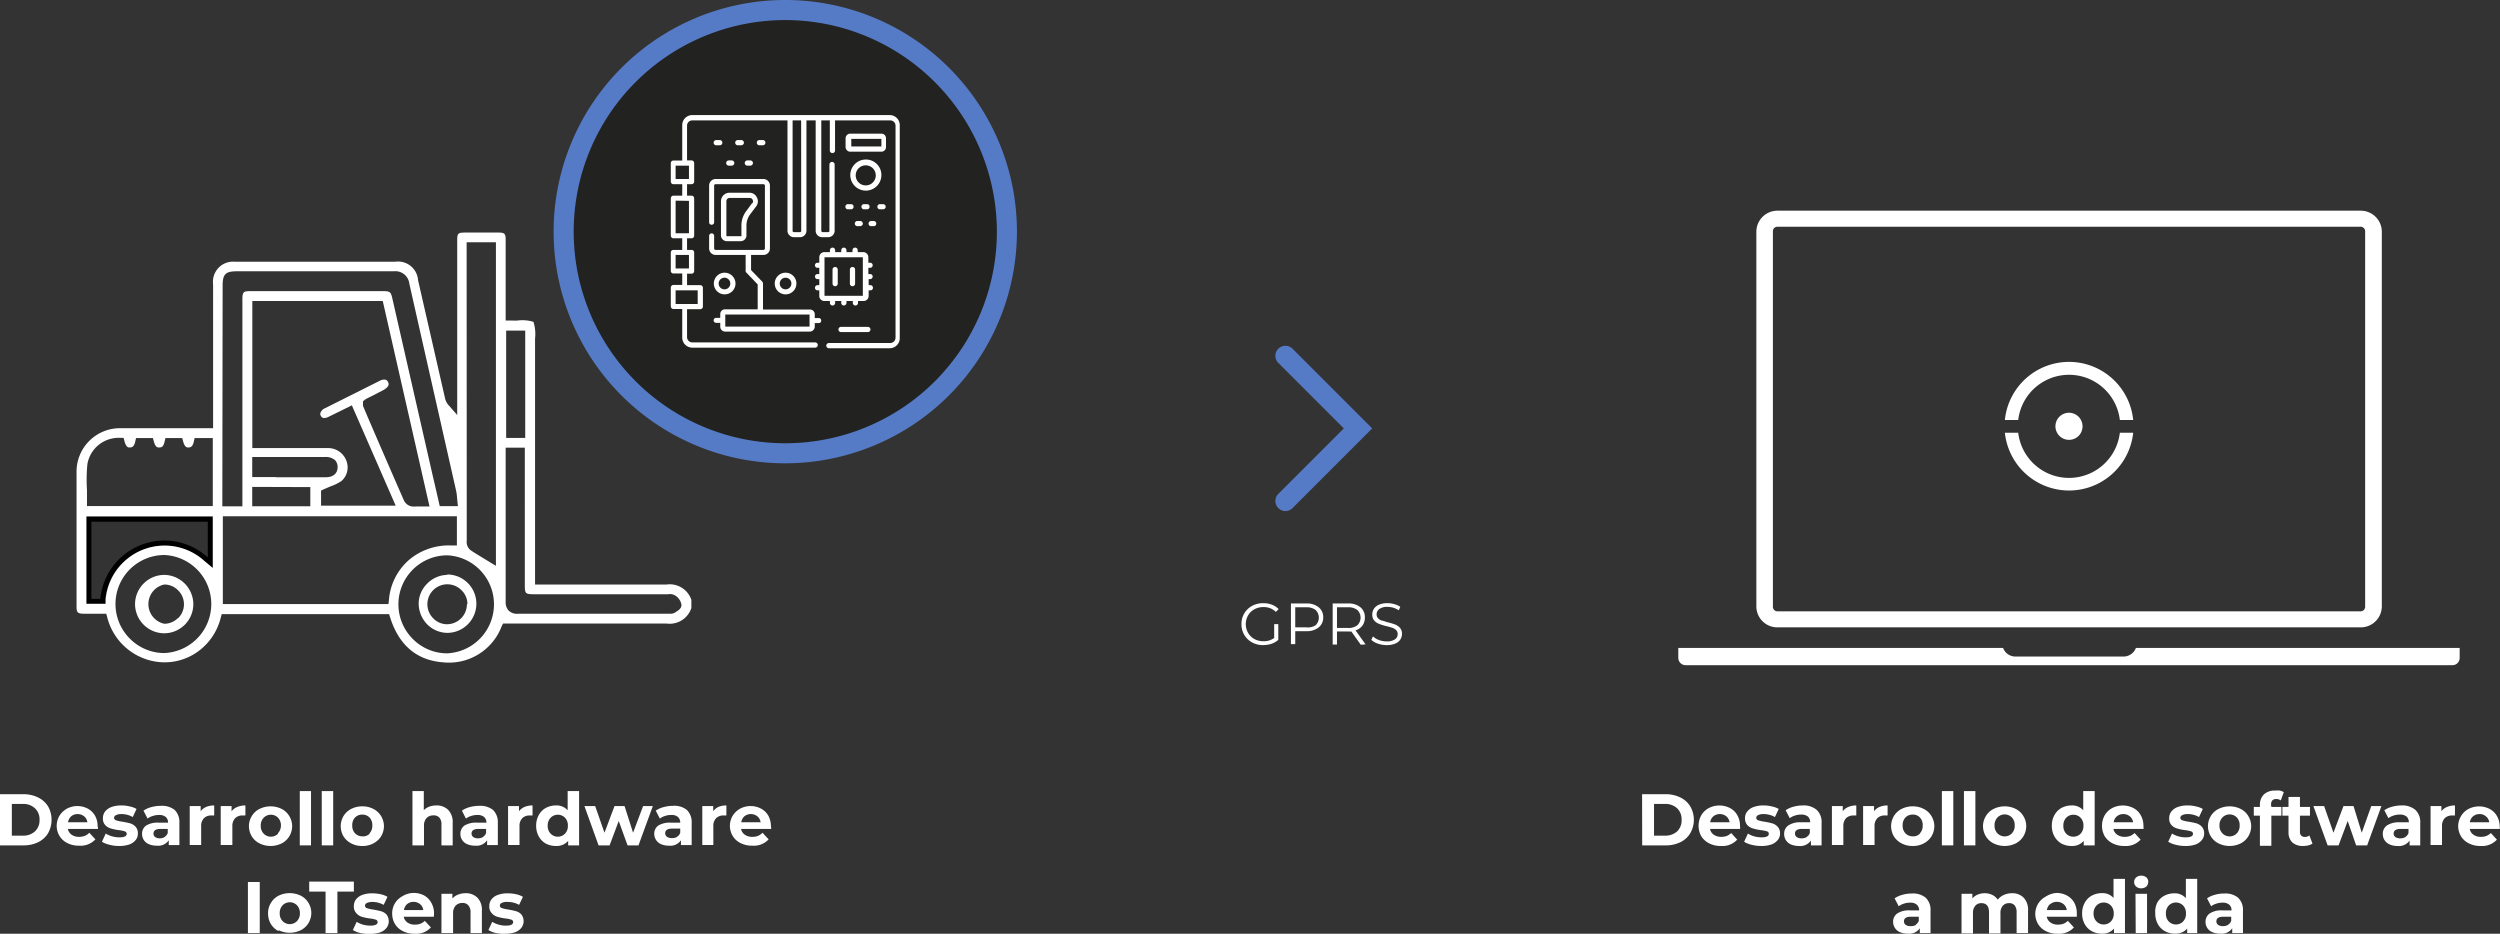 <svg xmlns="http://www.w3.org/2000/svg" viewBox="0 0 249.18 93.07"><rect x="0" y="0" width="249.18" height="93.07" fill="#333333" stroke="none"/><defs><style>.cls-1{fill:#567bc6;}.cls-2{fill:#fff;}.cls-3{fill:#222221;}</style></defs><g id="Capa_2" data-name="Capa 2"><g id="Esquemas"><path class="cls-1" d="M128.12,50.94a1,1,0,0,1-.71-.3,1,1,0,0,1,0-1.41l6.53-6.53-6.53-6.53a1,1,0,0,1,0-1.41,1,1,0,0,1,1.42,0l7.94,7.94-7.94,7.94A1,1,0,0,1,128.12,50.94Z"/><path class="cls-2" d="M163.67,79.16H166a3.25,3.25,0,0,1,1.47.32,2.32,2.32,0,0,1,1,.89,2.67,2.67,0,0,1,0,2.68,2.28,2.28,0,0,1-1,.9,3.25,3.25,0,0,1-1.47.31h-2.32Zm2.26,4.13a1.75,1.75,0,0,0,1.23-.42,1.53,1.53,0,0,0,.45-1.16,1.51,1.51,0,0,0-.45-1.15,1.71,1.71,0,0,0-1.23-.43h-1.07v3.16Z"/><path class="cls-2" d="M173.44,82.62h-3a.9.9,0,0,0,.38.58,1.27,1.27,0,0,0,.74.21,1.55,1.55,0,0,0,.55-.09,1.46,1.46,0,0,0,.44-.29l.6.66a2,2,0,0,1-1.62.63,2.46,2.46,0,0,1-1.17-.26,2,2,0,0,1-.79-.71,2.16,2.16,0,0,1,0-2.09,1.92,1.92,0,0,1,.75-.72,2.31,2.31,0,0,1,2.11,0,1.78,1.78,0,0,1,.73.71,2.11,2.11,0,0,1,.27,1.08S173.45,82.43,173.44,82.62Zm-2.66-1.26a.94.94,0,0,0-.32.6h1.93a.93.93,0,0,0-.32-.59,1,1,0,0,0-.65-.23A1,1,0,0,0,170.78,81.36Z"/><path class="cls-2" d="M174.58,84.2a2.47,2.47,0,0,1-.74-.3l.38-.82a2,2,0,0,0,.63.28,2.67,2.67,0,0,0,.73.1c.48,0,.72-.12.72-.35a.25.25,0,0,0-.19-.25,3.41,3.41,0,0,0-.61-.12,5.06,5.06,0,0,1-.79-.17,1.25,1.25,0,0,1-.55-.33,1,1,0,0,1-.23-.69,1,1,0,0,1,.22-.66,1.39,1.39,0,0,1,.63-.45,2.77,2.77,0,0,1,1-.16,3.37,3.37,0,0,1,.83.1,2.25,2.25,0,0,1,.68.25l-.38.81a2.22,2.22,0,0,0-1.13-.3,1.11,1.11,0,0,0-.55.11.29.29,0,0,0-.18.26.25.25,0,0,0,.2.25,3.06,3.06,0,0,0,.62.14,7.85,7.85,0,0,1,.79.17,1.21,1.21,0,0,1,.53.34.94.94,0,0,1,.23.67,1,1,0,0,1-.22.64,1.48,1.48,0,0,1-.64.45,3,3,0,0,1-1,.15A3.83,3.83,0,0,1,174.58,84.2Z"/><path class="cls-2" d="M181.07,80.72a1.64,1.64,0,0,1,.49,1.31v2.23H180.5v-.48a1.29,1.29,0,0,1-1.2.54,2,2,0,0,1-.79-.15,1.15,1.15,0,0,1-.5-.42,1.1,1.1,0,0,1-.18-.62,1,1,0,0,1,.42-.86,2.13,2.13,0,0,1,1.27-.31h.9a.71.71,0,0,0-.22-.57,1,1,0,0,0-.68-.2,1.87,1.87,0,0,0-.62.1,1.53,1.53,0,0,0-.51.26l-.41-.79a2.38,2.38,0,0,1,.77-.35,3.52,3.52,0,0,1,.92-.13A2,2,0,0,1,181.07,80.72Zm-1,2.7a.73.73,0,0,0,.32-.39v-.41h-.78c-.47,0-.7.16-.7.46a.43.43,0,0,0,.17.35.82.82,0,0,0,.47.13A1,1,0,0,0,180.1,83.42Z"/><path class="cls-2" d="M184.23,80.43a2,2,0,0,1,.79-.15v1h-.25a1.06,1.06,0,0,0-.77.27,1.13,1.13,0,0,0-.27.82v1.85h-1.14V80.34h1.08v.52A1.28,1.28,0,0,1,184.23,80.43Z"/><path class="cls-2" d="M187.34,80.43a2,2,0,0,1,.8-.15v1h-.26a1,1,0,0,0-.76.27,1.09,1.09,0,0,0-.28.82v1.85H185.7V80.34h1.09v.52A1.25,1.25,0,0,1,187.34,80.43Z"/><path class="cls-2" d="M189.53,84.06a2,2,0,0,1-.77-.71,2.05,2.05,0,0,1-.27-1,2,2,0,0,1,.27-1,1.91,1.91,0,0,1,.77-.72,2.4,2.4,0,0,1,1.12-.26,2.32,2.32,0,0,1,1.1.26,1.91,1.91,0,0,1,.77.72,2,2,0,0,1,.28,1,2.06,2.06,0,0,1-.28,1,2,2,0,0,1-.77.71,2.21,2.21,0,0,1-1.1.26A2.29,2.29,0,0,1,189.53,84.06Zm1.83-1a1.08,1.08,0,0,0,.28-.79,1.09,1.09,0,0,0-.28-.79.94.94,0,0,0-.71-.29,1,1,0,0,0-.73.29,1.09,1.09,0,0,0-.28.79,1.08,1.08,0,0,0,.28.79,1,1,0,0,0,.73.3A.91.91,0,0,0,191.36,83.09Z"/><path class="cls-2" d="M193.55,78.85h1.14v5.41h-1.14Z"/><path class="cls-2" d="M195.75,78.85h1.14v5.41h-1.14Z"/><path class="cls-2" d="M198.7,84.06a1.89,1.89,0,0,1-.77-.71,2,2,0,0,1-.28-1,1.93,1.93,0,0,1,.28-1,1.85,1.85,0,0,1,.77-.72,2.5,2.5,0,0,1,2.22,0,1.88,1.88,0,0,1,.76.72,1.93,1.93,0,0,1,.28,1,2,2,0,0,1-.28,1,1.93,1.93,0,0,1-.76.71,2.5,2.5,0,0,1-2.22,0Zm1.83-1a1.08,1.08,0,0,0,.28-.79,1.09,1.09,0,0,0-.28-.79,1,1,0,0,0-1.44,0,1.1,1.1,0,0,0-.29.79,1.08,1.08,0,0,0,.29.79,1,1,0,0,0,1.44,0Z"/><path class="cls-2" d="M208.78,78.85v5.41h-1.09v-.45a1.49,1.49,0,0,1-1.22.51,2.12,2.12,0,0,1-1-.24,1.91,1.91,0,0,1-.7-.71,2.17,2.17,0,0,1-.26-1.07,2.13,2.13,0,0,1,.26-1.06,1.84,1.84,0,0,1,.7-.71,2.13,2.13,0,0,1,1-.25,1.47,1.47,0,0,1,1.17.48V78.85Zm-1.4,4.24a1.08,1.08,0,0,0,.28-.79,1.09,1.09,0,0,0-.28-.79,1,1,0,0,0-1.44,0,1.09,1.09,0,0,0-.28.79,1.08,1.08,0,0,0,.28.79,1,1,0,0,0,1.44,0Z"/><path class="cls-2" d="M213.65,82.62h-3a.9.9,0,0,0,.38.58,1.27,1.27,0,0,0,.74.21,1.55,1.55,0,0,0,.55-.09,1.46,1.46,0,0,0,.44-.29l.6.66a2,2,0,0,1-1.62.63,2.46,2.46,0,0,1-1.17-.26,2,2,0,0,1-.79-.71,2.16,2.16,0,0,1,0-2.09,1.92,1.92,0,0,1,.75-.72,2.31,2.31,0,0,1,2.11,0,1.78,1.78,0,0,1,.73.71,2.11,2.11,0,0,1,.27,1.08S213.66,82.43,213.65,82.62ZM211,81.36a.89.89,0,0,0-.32.6h1.93a.93.93,0,0,0-.32-.59,1,1,0,0,0-.64-.23A1,1,0,0,0,211,81.36Z"/><path class="cls-2" d="M216.86,84.2a2.54,2.54,0,0,1-.75-.3l.38-.82a2.21,2.21,0,0,0,.64.28,2.6,2.6,0,0,0,.72.1c.48,0,.73-.12.73-.35a.26.26,0,0,0-.2-.25,3.23,3.23,0,0,0-.61-.12,5.06,5.06,0,0,1-.79-.17,1.17,1.17,0,0,1-.54-.33.93.93,0,0,1-.23-.69,1.08,1.08,0,0,1,.21-.66,1.44,1.44,0,0,1,.63-.45,2.81,2.81,0,0,1,1-.16,3.31,3.31,0,0,1,.83.1,2.25,2.25,0,0,1,.68.25l-.38.81a2.2,2.2,0,0,0-1.13-.3,1.09,1.09,0,0,0-.54.11.28.28,0,0,0-.19.26.26.26,0,0,0,.2.25,3,3,0,0,0,.63.14c.32.06.58.11.79.17a1.21,1.21,0,0,1,.53.34.93.93,0,0,1,.22.67,1,1,0,0,1-.22.64,1.44,1.44,0,0,1-.63.45,3,3,0,0,1-1,.15A3.81,3.81,0,0,1,216.86,84.2Z"/><path class="cls-2" d="M221.12,84.06a1.89,1.89,0,0,1-.77-.71,2,2,0,0,1-.28-1,1.93,1.93,0,0,1,.28-1,1.85,1.85,0,0,1,.77-.72,2.5,2.5,0,0,1,2.22,0,1.88,1.88,0,0,1,.76.72,1.93,1.93,0,0,1,.28,1,2,2,0,0,1-.28,1,1.93,1.93,0,0,1-.76.71,2.5,2.5,0,0,1-2.22,0Zm1.83-1a1.08,1.08,0,0,0,.28-.79,1.09,1.09,0,0,0-.28-.79,1,1,0,0,0-1.44,0,1.1,1.1,0,0,0-.29.79,1.08,1.08,0,0,0,.29.79,1,1,0,0,0,1.44,0Z"/><path class="cls-2" d="M226.39,80.43h1v.87h-1v3h-1.14v-3h-.61v-.87h.61v-.18a1.44,1.44,0,0,1,.39-1.06,1.54,1.54,0,0,1,1.12-.39,1.94,1.94,0,0,1,.49,0,1.21,1.21,0,0,1,.38.16l-.3.82a.78.78,0,0,0-.46-.14q-.51,0-.51.57Z"/><path class="cls-2" d="M230.49,84.08a1.19,1.19,0,0,1-.41.18,2.18,2.18,0,0,1-.52.06,1.58,1.58,0,0,1-1.08-.35,1.39,1.39,0,0,1-.38-1V81.3h-.61v-.87h.61v-1h1.14v1h1v.87h-1v1.6a.54.54,0,0,0,.12.38.49.49,0,0,0,.36.14.71.71,0,0,0,.46-.15Z"/><path class="cls-2" d="M237.36,80.34l-1.42,3.92h-1.1L234,81.83l-.91,2.43H232l-1.42-3.92h1.07l.93,2.66,1-2.66h1L235.4,83l.95-2.66Z"/><path class="cls-2" d="M240.74,80.72a1.64,1.64,0,0,1,.49,1.31v2.23h-1.06v-.48a1.29,1.29,0,0,1-1.2.54,1.87,1.87,0,0,1-.78-.15,1.18,1.18,0,0,1-.51-.42,1.1,1.1,0,0,1-.18-.62,1,1,0,0,1,.42-.86,2.16,2.16,0,0,1,1.27-.31h.9a.71.71,0,0,0-.22-.57,1,1,0,0,0-.68-.2,1.87,1.87,0,0,0-.62.1,1.53,1.53,0,0,0-.51.26l-.41-.79a2.38,2.38,0,0,1,.77-.35,3.58,3.58,0,0,1,.92-.13A2,2,0,0,1,240.74,80.72Zm-1,2.7a.73.73,0,0,0,.32-.39v-.41h-.78c-.46,0-.7.16-.7.46a.43.43,0,0,0,.17.35.84.84,0,0,0,.47.13A1,1,0,0,0,239.77,83.42Z"/><path class="cls-2" d="M243.9,80.43a2,2,0,0,1,.79-.15v1h-.25a1.06,1.06,0,0,0-.77.27,1.13,1.13,0,0,0-.27.82v1.85h-1.14V80.34h1.08v.52A1.28,1.28,0,0,1,243.9,80.43Z"/><path class="cls-2" d="M249.16,82.62h-3a.9.9,0,0,0,.38.58,1.24,1.24,0,0,0,.74.21,1.49,1.49,0,0,0,.54-.09,1.38,1.38,0,0,0,.45-.29l.6.66a2,2,0,0,1-1.62.63,2.46,2.46,0,0,1-1.17-.26,1.88,1.88,0,0,1-.79-.71,2.06,2.06,0,0,1-.28-1,2,2,0,0,1,.28-1,1.92,1.92,0,0,1,.75-.72,2.31,2.31,0,0,1,2.11,0,1.85,1.85,0,0,1,.73.71,2.11,2.11,0,0,1,.27,1.08S249.17,82.43,249.16,82.62Zm-2.66-1.26a1,1,0,0,0-.33.6h1.94a.9.9,0,0,0-.33-.59.93.93,0,0,0-.64-.23A1,1,0,0,0,246.5,81.36Z"/><path class="cls-2" d="M191.93,89.47a1.67,1.67,0,0,1,.49,1.31V93h-1.07v-.48a1.26,1.26,0,0,1-1.19.54,1.89,1.89,0,0,1-.79-.15,1.12,1.12,0,0,1-.68-1,1,1,0,0,1,.41-.86,2.12,2.12,0,0,1,1.28-.31h.9a.72.72,0,0,0-.23-.57.94.94,0,0,0-.67-.2,1.87,1.87,0,0,0-.62.1,1.53,1.53,0,0,0-.51.26l-.41-.79a2.38,2.38,0,0,1,.77-.35,3.15,3.15,0,0,1,.92-.13A2,2,0,0,1,191.93,89.47Zm-1,2.7a.71.71,0,0,0,.32-.4v-.4h-.78c-.47,0-.7.16-.7.46a.43.43,0,0,0,.17.35.8.8,0,0,0,.47.13A1,1,0,0,0,191,92.17Z"/><path class="cls-2" d="M201.7,89.47a1.76,1.76,0,0,1,.44,1.3V93H201V90.94a1.09,1.09,0,0,0-.19-.69.68.68,0,0,0-.56-.23.79.79,0,0,0-.63.26,1.08,1.08,0,0,0-.23.76v2h-1.14V90.94c0-.61-.25-.92-.75-.92a.76.76,0,0,0-.62.26,1.08,1.08,0,0,0-.23.76v2h-1.14V89.09h1.08v.45a1.6,1.6,0,0,1,.54-.38,1.94,1.94,0,0,1,.7-.13,1.72,1.72,0,0,1,.75.17,1.44,1.44,0,0,1,.54.47,1.59,1.59,0,0,1,.61-.47,1.91,1.91,0,0,1,.8-.17A1.58,1.58,0,0,1,201.7,89.47Z"/><path class="cls-2" d="M207,91.37h-3a.94.94,0,0,0,.38.58,1.28,1.28,0,0,0,.75.21,1.53,1.53,0,0,0,.54-.09,1.34,1.34,0,0,0,.44-.29l.6.66a2,2,0,0,1-1.61.63,2.47,2.47,0,0,1-1.18-.26,1.86,1.86,0,0,1-.78-.71,2,2,0,0,1-.28-1,2,2,0,0,1,.27-1,1.92,1.92,0,0,1,.75-.72A2.26,2.26,0,0,1,205,89a2.22,2.22,0,0,1,1,.25,1.87,1.87,0,0,1,.74.71,2.21,2.21,0,0,1,.26,1.08S207,91.18,207,91.37Zm-2.66-1.26a.94.94,0,0,0-.32.6H206a.89.89,0,0,0-.32-.59,1,1,0,0,0-.64-.23A1,1,0,0,0,204.36,90.11Z"/><path class="cls-2" d="M211.8,87.6V93h-1.09v-.45a1.49,1.49,0,0,1-1.22.51,2,2,0,0,1-1-.25,1.75,1.75,0,0,1-.7-.7,2.17,2.17,0,0,1-.26-1.07,2.13,2.13,0,0,1,.26-1.06,1.77,1.77,0,0,1,.7-.71,2.13,2.13,0,0,1,1-.25,1.47,1.47,0,0,1,1.17.48V87.6Zm-1.4,4.24a1.08,1.08,0,0,0,.28-.79,1.09,1.09,0,0,0-.28-.79,1,1,0,0,0-1.44,0,1.1,1.1,0,0,0-.29.79,1.08,1.08,0,0,0,.29.79,1,1,0,0,0,1.44,0Z"/><path class="cls-2" d="M212.91,88.36a.61.61,0,0,1,0-.9.72.72,0,0,1,.51-.18.75.75,0,0,1,.51.17.56.56,0,0,1,.19.44.63.63,0,0,1-.19.47.76.76,0,0,1-.51.18A.72.72,0,0,1,212.91,88.36Zm-.06.73H214V93h-1.13Z"/><path class="cls-2" d="M219,87.6V93H218v-.45a1.49,1.49,0,0,1-1.22.51,2,2,0,0,1-1-.25,1.75,1.75,0,0,1-.7-.7,2.17,2.17,0,0,1-.26-1.07A2.13,2.13,0,0,1,215,90a1.77,1.77,0,0,1,.7-.71,2.13,2.13,0,0,1,1-.25,1.47,1.47,0,0,1,1.17.48V87.6Zm-1.4,4.24a1.08,1.08,0,0,0,.28-.79,1.09,1.09,0,0,0-.28-.79,1,1,0,0,0-1.44,0,1.09,1.09,0,0,0-.28.79,1.08,1.08,0,0,0,.28.79,1,1,0,0,0,1.44,0Z"/><path class="cls-2" d="M223.07,89.47a1.67,1.67,0,0,1,.49,1.31V93h-1.07v-.48a1.26,1.26,0,0,1-1.19.54,1.92,1.92,0,0,1-.79-.15,1.08,1.08,0,0,1-.68-1,1,1,0,0,1,.41-.86,2.1,2.1,0,0,1,1.27-.31h.91a.72.72,0,0,0-.23-.57,1,1,0,0,0-.68-.2,1.86,1.86,0,0,0-.61.1,1.53,1.53,0,0,0-.51.26l-.41-.79a2.38,2.38,0,0,1,.77-.35,3.1,3.1,0,0,1,.92-.13A2,2,0,0,1,223.07,89.47Zm-1,2.7a.71.71,0,0,0,.32-.4v-.4h-.78c-.47,0-.7.16-.7.46a.43.43,0,0,0,.17.35.8.8,0,0,0,.47.13A1,1,0,0,0,222.1,92.17Z"/><path class="cls-2" d="M0,79.16H2.32a3.31,3.31,0,0,1,1.47.32,2.44,2.44,0,0,1,1,.89,2.74,2.74,0,0,1,0,2.68,2.39,2.39,0,0,1-1,.9,3.31,3.31,0,0,1-1.47.31H0Zm2.26,4.13a1.72,1.72,0,0,0,1.22-.42,1.5,1.5,0,0,0,.46-1.16,1.48,1.48,0,0,0-.46-1.15,1.68,1.68,0,0,0-1.22-.43H1.18v3.16Z"/><path class="cls-2" d="M9.76,82.62h-3a.94.94,0,0,0,.38.58,1.28,1.28,0,0,0,.75.21,1.53,1.53,0,0,0,.54-.09A1.25,1.25,0,0,0,8.9,83l.61.66a2,2,0,0,1-1.62.63,2.5,2.5,0,0,1-1.18-.26,1.92,1.92,0,0,1-.78-.71,2,2,0,0,1-.28-1,2,2,0,0,1,.27-1,2.07,2.07,0,0,1,.75-.72,2.26,2.26,0,0,1,1.07-.26,2.29,2.29,0,0,1,1,.25,1.85,1.85,0,0,1,.73.71,2.11,2.11,0,0,1,.26,1.08S9.78,82.43,9.76,82.62ZM7.1,81.36a1,1,0,0,0-.32.6H8.71a.89.89,0,0,0-.32-.59,1,1,0,0,0-.64-.23A1,1,0,0,0,7.1,81.36Z"/><path class="cls-2" d="M10.91,84.2a2.66,2.66,0,0,1-.75-.3l.38-.82a2.21,2.21,0,0,0,.64.28,2.62,2.62,0,0,0,.73.1c.48,0,.72-.12.72-.35a.26.26,0,0,0-.2-.25,3.26,3.26,0,0,0-.6-.12,5,5,0,0,1-.8-.17,1.17,1.17,0,0,1-.54-.33.93.93,0,0,1-.23-.69,1.08,1.08,0,0,1,.21-.66,1.5,1.5,0,0,1,.63-.45,2.86,2.86,0,0,1,1-.16,3.31,3.31,0,0,1,.83.1,2.15,2.15,0,0,1,.68.25l-.38.81a2.2,2.2,0,0,0-1.13-.3,1.09,1.09,0,0,0-.54.11.3.3,0,0,0-.19.26.26.26,0,0,0,.2.25,3,3,0,0,0,.63.14c.32.06.58.11.79.17a1.21,1.21,0,0,1,.53.34.93.93,0,0,1,.22.67,1,1,0,0,1-.21.64,1.48,1.48,0,0,1-.64.45,3,3,0,0,1-1,.15A3.81,3.81,0,0,1,10.91,84.2Z"/><path class="cls-2" d="M17.4,80.72A1.67,1.67,0,0,1,17.88,82v2.23H16.82v-.48a1.27,1.27,0,0,1-1.2.54,1.87,1.87,0,0,1-.78-.15,1.08,1.08,0,0,1-.68-1,1,1,0,0,1,.41-.86A2.16,2.16,0,0,1,15.84,82h.91a.72.72,0,0,0-.23-.57,1,1,0,0,0-.68-.2,1.81,1.81,0,0,0-.61.1,1.49,1.49,0,0,0-.52.26l-.41-.79a2.48,2.48,0,0,1,.77-.35,3.6,3.6,0,0,1,.93-.13A2.06,2.06,0,0,1,17.4,80.72Zm-1,2.7a.77.77,0,0,0,.32-.39v-.41H16c-.47,0-.7.16-.7.46a.4.4,0,0,0,.17.35.8.8,0,0,0,.47.13A1,1,0,0,0,16.43,83.42Z"/><path class="cls-2" d="M20.55,80.43a2,2,0,0,1,.8-.15v1h-.26a1,1,0,0,0-.76.27,1.09,1.09,0,0,0-.28.82v1.85H18.91V80.34H20v.52A1.25,1.25,0,0,1,20.55,80.43Z"/><path class="cls-2" d="M23.66,80.43a2,2,0,0,1,.8-.15v1h-.25a1,1,0,0,0-.77.27,1.13,1.13,0,0,0-.28.82v1.85H22V80.34h1.08v.52A1.31,1.31,0,0,1,23.66,80.43Z"/><path class="cls-2" d="M25.86,84.06a1.89,1.89,0,0,1-.77-.71,2,2,0,0,1-.28-1,1.93,1.93,0,0,1,.28-1,1.85,1.85,0,0,1,.77-.72,2.5,2.5,0,0,1,2.22,0,1.88,1.88,0,0,1,.76.72,1.93,1.93,0,0,1,.28,1,2,2,0,0,1-.28,1,1.93,1.93,0,0,1-.76.71,2.5,2.5,0,0,1-2.22,0Zm1.83-1A1.08,1.08,0,0,0,28,82.3a1.09,1.09,0,0,0-.28-.79,1,1,0,0,0-1.44,0,1.1,1.1,0,0,0-.29.79,1.08,1.08,0,0,0,.29.79,1,1,0,0,0,1.44,0Z"/><path class="cls-2" d="M29.88,78.85H31v5.41H29.88Z"/><path class="cls-2" d="M32.07,78.85h1.14v5.41H32.07Z"/><path class="cls-2" d="M35,84.06a2,2,0,0,1-.77-.71,2.05,2.05,0,0,1-.27-1,2,2,0,0,1,.27-1,1.91,1.91,0,0,1,.77-.72,2.39,2.39,0,0,1,1.11-.26,2.33,2.33,0,0,1,1.11.26,1.91,1.91,0,0,1,.77.72,2,2,0,0,1,.28,1,2.06,2.06,0,0,1-.28,1,2,2,0,0,1-.77.71,2.22,2.22,0,0,1-1.11.26A2.27,2.27,0,0,1,35,84.06Zm1.83-1a1.08,1.08,0,0,0,.28-.79,1.09,1.09,0,0,0-.28-.79,1,1,0,0,0-.72-.29,1,1,0,0,0-.72.29,1.09,1.09,0,0,0-.28.79,1.08,1.08,0,0,0,.28.79,1,1,0,0,0,.72.3A.92.92,0,0,0,36.85,83.09Z"/><path class="cls-2" d="M44.67,80.72a1.74,1.74,0,0,1,.45,1.3v2.24H44V82.19a1,1,0,0,0-.2-.69.75.75,0,0,0-.6-.23.93.93,0,0,0-.68.26,1.11,1.11,0,0,0-.26.8v1.93H41.11V78.85h1.13v1.9a1.57,1.57,0,0,1,.55-.35,2,2,0,0,1,.7-.12A1.62,1.62,0,0,1,44.67,80.72Z"/><path class="cls-2" d="M49.13,80.72A1.67,1.67,0,0,1,49.62,82v2.23H48.55v-.48a1.26,1.26,0,0,1-1.19.54,1.89,1.89,0,0,1-.79-.15,1.08,1.08,0,0,1-.68-1,1,1,0,0,1,.41-.86A2.18,2.18,0,0,1,47.57,82h.91a.72.72,0,0,0-.23-.57,1,1,0,0,0-.68-.2,1.86,1.86,0,0,0-.61.1,1.59,1.59,0,0,0-.52.26l-.4-.79a2.42,2.42,0,0,1,.76-.35,3.6,3.6,0,0,1,.93-.13A2.06,2.06,0,0,1,49.13,80.72Zm-1,2.7a.73.73,0,0,0,.32-.39v-.41H47.7c-.47,0-.7.16-.7.46a.43.43,0,0,0,.17.35.8.8,0,0,0,.47.13A1,1,0,0,0,48.16,83.42Z"/><path class="cls-2" d="M52.28,80.43a2,2,0,0,1,.8-.15v1h-.26a1,1,0,0,0-.76.27,1.09,1.09,0,0,0-.28.82v1.85H50.64V80.34h1.09v.52A1.31,1.31,0,0,1,52.28,80.43Z"/><path class="cls-2" d="M57.72,78.85v5.41H56.63v-.45a1.5,1.5,0,0,1-1.23.51,2.11,2.11,0,0,1-1-.24,1.84,1.84,0,0,1-.7-.71,2.17,2.17,0,0,1-.26-1.07,2.13,2.13,0,0,1,.26-1.06,1.77,1.77,0,0,1,.7-.71,2.12,2.12,0,0,1,1-.25,1.48,1.48,0,0,1,1.18.48V78.85Zm-1.4,4.24a1.08,1.08,0,0,0,.28-.79,1.09,1.09,0,0,0-.28-.79,1,1,0,0,0-1.44,0,1.1,1.1,0,0,0-.29.79,1.08,1.08,0,0,0,.29.79,1,1,0,0,0,1.44,0Z"/><path class="cls-2" d="M65.07,80.34l-1.43,3.92H62.55l-.88-2.43-.91,2.43h-1.1l-1.41-3.92h1.07L60.25,83l1-2.66h1L63.1,83l1-2.66Z"/><path class="cls-2" d="M68.45,80.72A1.67,1.67,0,0,1,68.94,82v2.23H67.87v-.48a1.26,1.26,0,0,1-1.19.54,1.92,1.92,0,0,1-.79-.15,1.12,1.12,0,0,1-.68-1,1,1,0,0,1,.41-.86A2.19,2.19,0,0,1,66.9,82h.9a.72.72,0,0,0-.23-.57.94.94,0,0,0-.67-.2,1.87,1.87,0,0,0-.62.1,1.53,1.53,0,0,0-.51.26l-.41-.79a2.38,2.38,0,0,1,.77-.35,3.46,3.46,0,0,1,.92-.13A2,2,0,0,1,68.45,80.72Zm-1,2.7A.73.73,0,0,0,67.8,83v-.41H67c-.47,0-.7.16-.7.46a.43.43,0,0,0,.17.35.8.8,0,0,0,.47.13A1,1,0,0,0,67.48,83.42Z"/><path class="cls-2" d="M71.6,80.43a2,2,0,0,1,.8-.15v1h-.26a1,1,0,0,0-.76.27,1.09,1.09,0,0,0-.28.82v1.85H70V80.34h1.09v.52A1.31,1.31,0,0,1,71.6,80.43Z"/><path class="cls-2" d="M76.86,82.62h-3a.94.94,0,0,0,.38.58,1.28,1.28,0,0,0,.75.21,1.53,1.53,0,0,0,.54-.09A1.25,1.25,0,0,0,76,83l.61.66a2,2,0,0,1-1.62.63,2.5,2.5,0,0,1-1.18-.26,1.86,1.86,0,0,1-.78-.71,2,2,0,0,1-.28-1,2,2,0,0,1,.27-1,2.07,2.07,0,0,1,.75-.72,2.26,2.26,0,0,1,1.07-.26,2.22,2.22,0,0,1,1,.25,1.81,1.81,0,0,1,.74.71,2.21,2.21,0,0,1,.26,1.08S76.88,82.43,76.86,82.62ZM74.2,81.36a1,1,0,0,0-.32.6h1.93a.89.89,0,0,0-.32-.59,1,1,0,0,0-.64-.23A1,1,0,0,0,74.2,81.36Z"/><path class="cls-2" d="M24.71,87.91h1.18V93H24.71Z"/><path class="cls-2" d="M27.77,92.81A1.93,1.93,0,0,1,27,92.1a2,2,0,0,1-.28-1A1.93,1.93,0,0,1,27,90a1.88,1.88,0,0,1,.76-.72,2.52,2.52,0,0,1,2.23,0,1.88,1.88,0,0,1,.76.72,1.93,1.93,0,0,1,.28,1,2,2,0,0,1-.28,1,1.93,1.93,0,0,1-.76.71,2.52,2.52,0,0,1-2.23,0Zm1.83-1a1.08,1.08,0,0,0,.29-.79,1.1,1.1,0,0,0-.29-.79,1,1,0,0,0-1.43,0,1.1,1.1,0,0,0-.29.79,1.08,1.08,0,0,0,.29.79,1,1,0,0,0,1.43,0Z"/><path class="cls-2" d="M32.45,88.87H30.82v-1h4.45v1H33.63V93H32.45Z"/><path class="cls-2" d="M35.92,93a2.54,2.54,0,0,1-.75-.3l.38-.82a2.61,2.61,0,0,0,.63.28,2.73,2.73,0,0,0,.73.1c.48,0,.73-.12.73-.36a.26.26,0,0,0-.2-.24,3.23,3.23,0,0,0-.61-.12,5.06,5.06,0,0,1-.79-.17A1.17,1.17,0,0,1,35.5,91a.93.93,0,0,1-.23-.69,1.08,1.08,0,0,1,.21-.66,1.39,1.39,0,0,1,.63-.45,2.81,2.81,0,0,1,1-.16,3.91,3.91,0,0,1,.83.09,2.25,2.25,0,0,1,.68.26l-.38.8a2.29,2.29,0,0,0-1.13-.29,1.16,1.16,0,0,0-.55.11.29.29,0,0,0-.18.26.26.26,0,0,0,.2.25,3,3,0,0,0,.63.14c.32.06.58.11.78.17a1.17,1.17,0,0,1,.54.33,1.1,1.1,0,0,1,0,1.32,1.44,1.44,0,0,1-.63.45,3,3,0,0,1-1,.15A3.75,3.75,0,0,1,35.92,93Z"/><path class="cls-2" d="M43.24,91.37h-3a.92.92,0,0,0,.37.58,1.28,1.28,0,0,0,.75.21,1.53,1.53,0,0,0,.54-.09,1.25,1.25,0,0,0,.44-.29l.61.66a2,2,0,0,1-1.62.63,2.46,2.46,0,0,1-1.17-.26,1.88,1.88,0,0,1-.79-.71,2,2,0,0,1-.28-1,1.92,1.92,0,0,1,1-1.76A2.19,2.19,0,0,1,41.22,89a2.26,2.26,0,0,1,1.05.25A1.85,1.85,0,0,1,43,90a2.11,2.11,0,0,1,.26,1.08S43.26,91.18,43.24,91.37Zm-2.66-1.26a1,1,0,0,0-.32.6h1.93a.89.89,0,0,0-.32-.59,1,1,0,0,0-.64-.23A1,1,0,0,0,40.58,90.11Z"/><path class="cls-2" d="M47.58,89.47a1.72,1.72,0,0,1,.45,1.3V93H46.9V90.94a1,1,0,0,0-.21-.69A.71.71,0,0,0,46.1,90a.91.91,0,0,0-.68.26,1.11,1.11,0,0,0-.26.79V93H44V89.09h1.09v.46a1.59,1.59,0,0,1,.56-.38,2,2,0,0,1,.74-.14A1.6,1.6,0,0,1,47.58,89.47Z"/><path class="cls-2" d="M49.43,93a2.54,2.54,0,0,1-.75-.3l.38-.82a2.52,2.52,0,0,0,.64.28,2.6,2.6,0,0,0,.72.1c.49,0,.73-.12.73-.36a.26.26,0,0,0-.2-.24,3.23,3.23,0,0,0-.61-.12,5.06,5.06,0,0,1-.79-.17A1.17,1.17,0,0,1,49,91a.93.93,0,0,1-.23-.69,1.08,1.08,0,0,1,.21-.66,1.39,1.39,0,0,1,.63-.45,2.81,2.81,0,0,1,1-.16,3.84,3.84,0,0,1,.83.09,2.25,2.25,0,0,1,.68.26l-.38.8a2.29,2.29,0,0,0-1.13-.29A1.16,1.16,0,0,0,50,90a.29.29,0,0,0-.18.26.26.26,0,0,0,.2.25,3,3,0,0,0,.63.14c.32.06.58.11.78.17a1.17,1.17,0,0,1,.54.33,1.1,1.1,0,0,1,0,1.32,1.39,1.39,0,0,1-.63.45,3,3,0,0,1-1,.15A3.75,3.75,0,0,1,49.43,93Z"/><circle class="cls-3" cx="78.27" cy="23.09" r="22.09"/><path class="cls-1" d="M78.27,46.18a23.09,23.09,0,1,1,23.09-23.09A23.12,23.12,0,0,1,78.27,46.18ZM78.27,2A21.09,21.09,0,1,0,99.36,23.09,21.11,21.11,0,0,0,78.27,2Z"/><path class="cls-2" d="M88.68,11.47H69a1,1,0,0,0-1,1V16h-.88a.26.26,0,0,0-.26.26V18.1a.26.26,0,0,0,.26.26H68V19.5h-.88a.27.27,0,0,0-.26.26v3.73a.26.26,0,0,0,.26.26H68v1.16h-.88a.25.25,0,0,0-.26.24V27a.26.26,0,0,0,.26.26H68v1.14h-.88a.27.27,0,0,0-.26.26v1.88a.27.27,0,0,0,.26.26H68v2.85a1,1,0,0,0,1,1H81.25a.26.26,0,0,0,0-.52H69a.53.53,0,0,1-.52-.52V30.82H69.8a.27.27,0,0,0,.26-.26V28.68a.27.27,0,0,0-.26-.26H68.48V27.28h.45a.26.26,0,0,0,.26-.26V25.15a.25.25,0,0,0-.26-.24h-.45V23.75h.45a.26.26,0,0,0,.26-.26V19.76a.27.27,0,0,0-.26-.26h-.45V18.36h.45a.26.26,0,0,0,.26-.26V16.25a.26.26,0,0,0-.26-.26h-.45V12.51A.52.52,0,0,1,69,12h9.49V23a.64.64,0,0,0,.64.64h.61a.64.64,0,0,0,.64-.64V12h.92V23a.64.64,0,0,0,.66.64h.59a.64.64,0,0,0,.64-.64V16.4a.26.26,0,0,0-.52,0V23a.13.13,0,0,1-.12.14H82a.14.14,0,0,1-.14-.14V12h.85v3a.26.26,0,1,0,.52,0V12h5.49a.53.53,0,0,1,.54.52V33.67a.54.54,0,0,1-.54.52H82.62a.26.26,0,1,0,0,.52h6.06a1,1,0,0,0,1-1V12.51A1,1,0,0,0,88.68,11.47ZM69.54,28.94V30.3h-2.2V28.94Zm-.87-3.53v1.35H67.34V25.41Zm0-5.39v3.23H67.34V20Zm0-3.51v1.33H67.34V16.51ZM79.86,23a.13.13,0,0,1-.12.14h-.61A.13.13,0,0,1,79,23V12h.85Z"/><path class="cls-2" d="M75.44,19.68a.8.8,0,0,0-.74-.47h-2a.85.85,0,0,0-.84.85v3.41a.59.59,0,0,0,.59.57h1.36a.58.58,0,0,0,.59-.57v-1a1.88,1.88,0,0,1,.35-1.08l.61-.81A.81.81,0,0,0,75.44,19.68Zm-.48.57-.61.83a2.34,2.34,0,0,0-.45,1.37v1.09H72.4V20.06a.32.32,0,0,1,.32-.33h2a.32.32,0,0,1,.29.17A.32.32,0,0,1,75,20.25Z"/><path class="cls-2" d="M85.08,20.6a.25.25,0,0,1-.25.26h-.26a.26.26,0,1,1,0-.51h.26A.25.25,0,0,1,85.08,20.6Z"/><path class="cls-2" d="M86.67,20.6a.24.24,0,0,1-.24.26h-.26a.26.26,0,1,1,0-.51h.26A.24.24,0,0,1,86.67,20.6Z"/><path class="cls-2" d="M88.28,20.6a.26.26,0,0,1-.26.26h-.26a.26.26,0,1,1,0-.51H88A.26.26,0,0,1,88.28,20.6Z"/><path class="cls-2" d="M86,22.29a.26.26,0,0,1-.26.25h-.23a.26.26,0,1,1,0-.51h.23A.26.26,0,0,1,86,22.29Z"/><path class="cls-2" d="M87.34,22.29a.24.24,0,0,1-.26.25h-.2a.26.26,0,1,1,0-.51h.2A.25.25,0,0,1,87.34,22.29Z"/><path class="cls-2" d="M72,14.22a.26.26,0,0,1-.26.26h-.35a.26.26,0,0,1,0-.52h.35A.26.26,0,0,1,72,14.22Z"/><path class="cls-2" d="M74.15,14.22a.27.27,0,0,1-.26.26h-.35a.26.26,0,0,1,0-.52h.35A.27.27,0,0,1,74.15,14.22Z"/><path class="cls-2" d="M76.29,14.22a.26.26,0,0,1-.26.26h-.34a.26.26,0,1,1,0-.52H76A.26.26,0,0,1,76.29,14.22Z"/><path class="cls-2" d="M73.19,16.25a.26.26,0,0,1-.26.26h-.29a.26.26,0,1,1,0-.52h.29A.26.26,0,0,1,73.19,16.25Z"/><path class="cls-2" d="M75.05,16.25a.27.27,0,0,1-.26.26h-.3a.26.26,0,0,1,0-.52h.3A.27.27,0,0,1,75.05,16.25Z"/><path class="cls-2" d="M72.22,27.18a1.08,1.08,0,1,0,1.09,1.09A1.09,1.09,0,0,0,72.22,27.18Zm0,1.66a.58.58,0,1,1,.57-.57A.58.58,0,0,1,72.22,28.84Z"/><path class="cls-2" d="M78.3,27.18a1.08,1.08,0,1,0,0,2.16,1.08,1.08,0,1,0,0-2.16Zm0,1.66a.58.58,0,0,1,0-1.16.58.58,0,0,1,0,1.16Z"/><path class="cls-2" d="M81.61,31.7h-.4v-.38a.48.48,0,0,0-.48-.47H76.05V28.27a.26.26,0,0,0-.07-.19l-1.12-1.16V25.41H76.1a.64.64,0,0,0,.64-.64V18.5a.66.66,0,0,0-.64-.66H71.32a.66.66,0,0,0-.64.66v3.65a.24.24,0,0,0,.26.25.24.24,0,0,0,.24-.25V18.5a.14.14,0,0,1,.14-.14H76.1a.14.14,0,0,1,.14.14v6.27a.15.15,0,0,1-.14.14H71.32a.15.15,0,0,1-.14-.14V23.52a.25.25,0,0,0-.24-.26.25.25,0,0,0-.26.26v1.25a.65.65,0,0,0,.64.64h3V27a.19.19,0,0,0,.07.17l1.13,1.18v2.48H72.26a.47.47,0,0,0-.47.47v.38h-.4a.25.25,0,0,0-.26.26.25.25,0,0,0,.26.24h.4v.38a.49.49,0,0,0,.47.49h8.47a.5.5,0,0,0,.48-.49V32.2h.4a.23.23,0,0,0,.24-.24A.24.24,0,0,0,81.61,31.7Zm-.92.85h-8.4v-1.2h8.4Z"/><path class="cls-2" d="M86.72,27.82a.25.25,0,0,0,.26-.26.24.24,0,0,0-.26-.24h-.17v-.63h.17a.24.24,0,0,0,.26-.26.24.24,0,0,0-.26-.24h-.17v-.55a.51.51,0,0,0-.5-.51h-.56v-.19a.26.26,0,0,0-.52,0v.19h-.6v-.19a.27.27,0,0,0-.26-.26.26.26,0,0,0-.26.26v.19h-.61v-.19a.26.26,0,0,0-.52,0v.19h-.55a.51.51,0,0,0-.51.51v.55h-.17a.24.24,0,0,0-.26.24.24.24,0,0,0,.26.26h.17v.63h-.17a.24.24,0,0,0-.26.24.25.25,0,0,0,.26.26h.17v.6h-.17a.26.26,0,0,0-.26.26.25.25,0,0,0,.26.26h.17v.56a.5.5,0,0,0,.51.5h.55v.19a.26.26,0,0,0,.52,0V30h.61v.19a.26.26,0,0,0,.26.26.27.27,0,0,0,.26-.26V30H85v.19a.26.26,0,0,0,.52,0V30h.56a.5.5,0,0,0,.5-.5v-.56h.17a.25.25,0,0,0,.26-.26.26.26,0,0,0-.26-.26h-.17v-.6ZM86,29.48H82.18V25.64H86Z"/><path class="cls-2" d="M83.5,26.87v1.4a.26.26,0,1,1-.52,0v-1.4a.26.26,0,1,1,.52,0Z"/><path class="cls-2" d="M85.23,26.87v1.4a.26.26,0,1,1-.52,0v-1.4a.26.26,0,0,1,.52,0Z"/><path class="cls-2" d="M87.85,13.32h-3.1a.47.47,0,0,0-.47.47v.86a.47.47,0,0,0,.47.47h3.1a.46.46,0,0,0,.46-.47v-.86A.46.46,0,0,0,87.85,13.32Zm0,1.28h-3v-.76h3Z"/><path class="cls-2" d="M86.29,15.9a1.55,1.55,0,1,0,1.56,1.54A1.54,1.54,0,0,0,86.29,15.9Zm0,2.58a1,1,0,0,1-1-1,1,1,0,0,1,1-1,1,1,0,0,1,1,1A1,1,0,0,1,86.29,18.48Z"/><path class="cls-2" d="M86.76,32.84a.26.26,0,0,1-.25.26H83.83a.26.26,0,1,1,0-.52h2.68A.26.26,0,0,1,86.76,32.84Z"/><path class="cls-2" d="M211.29,43.13a5.1,5.1,0,0,1-10.13,0h-1.33a6.43,6.43,0,0,0,12.79,0Zm-5.07-7.06a6.43,6.43,0,0,0-6.39,5.79h1.33a5.1,5.1,0,0,1,10.13,0h1.33A6.43,6.43,0,0,0,206.22,36.07Z"/><path class="cls-2" d="M207.57,42.49a1.35,1.35,0,1,0-1.35,1.35A1.34,1.34,0,0,0,207.57,42.49Z"/><path class="cls-2" d="M212.89,64.58a1.32,1.32,0,0,1-1.24.86H200.89a1.32,1.32,0,0,1-1.24-.86H167.28v1a.73.73,0,0,0,.73.72h76.43a.72.72,0,0,0,.72-.72v-1ZM235.3,21H177.16a2.1,2.1,0,0,0-2.1,2.09V60.44a2.09,2.09,0,0,0,2.1,2.09H235.3a2.1,2.1,0,0,0,2.1-2.09V23.05A2.1,2.1,0,0,0,235.3,21Zm.44,39.48a.45.45,0,0,1-.44.45H177.16a.44.44,0,0,1-.45-.45V23.05a.44.44,0,0,1,.45-.45H235.3a.45.45,0,0,1,.44.45Z"/><path class="cls-2" d="M127,62.21h.41v1.57a2.16,2.16,0,0,1-.68.39,2.83,2.83,0,0,1-.83.13,2.21,2.21,0,0,1-1.1-.27,2,2,0,0,1-.78-.75,2.06,2.06,0,0,1-.28-1.07,2,2,0,0,1,.28-1.07,2,2,0,0,1,.78-.75,2.25,2.25,0,0,1,1.11-.27,2.39,2.39,0,0,1,.86.15,1.74,1.74,0,0,1,.67.44l-.27.28a1.7,1.7,0,0,0-1.24-.48,1.79,1.79,0,0,0-.9.22,1.54,1.54,0,0,0-.63.61,1.76,1.76,0,0,0,0,1.74,1.65,1.65,0,0,0,.62.61,1.82,1.82,0,0,0,.9.22,1.75,1.75,0,0,0,1.08-.32Z"/><path class="cls-2" d="M131.44,60.53a1.26,1.26,0,0,1,.45,1,1.25,1.25,0,0,1-.45,1,1.86,1.86,0,0,1-1.23.38H129.1v1.29h-.43V60.15h1.54A1.86,1.86,0,0,1,131.44,60.53Zm-.31,1.79a1.06,1.06,0,0,0,0-1.52,1.41,1.41,0,0,0-.93-.27h-1.1v2h1.1A1.41,1.41,0,0,0,131.13,62.32Z"/><path class="cls-2" d="M135.63,64.26l-.94-1.32a1.67,1.67,0,0,1-.32,0h-1.11v1.3h-.43V60.15h1.54a1.86,1.86,0,0,1,1.23.38,1.26,1.26,0,0,1,.44,1,1.37,1.37,0,0,1-.24.82,1.35,1.35,0,0,1-.69.48l1,1.4Zm-.34-1.94a1.06,1.06,0,0,0,0-1.52,1.44,1.44,0,0,0-.94-.27h-1.09v2.06h1.09A1.44,1.44,0,0,0,135.29,62.32Z"/><path class="cls-2" d="M137.33,64.15a1.62,1.62,0,0,1-.65-.38l.17-.34a1.64,1.64,0,0,0,.59.36,2.23,2.23,0,0,0,.77.14,1.42,1.42,0,0,0,.82-.2.62.62,0,0,0,.28-.53.53.53,0,0,0-.15-.39.93.93,0,0,0-.37-.23,5.51,5.51,0,0,0-.6-.17,5.12,5.12,0,0,1-.74-.23,1.22,1.22,0,0,1-.48-.33.88.88,0,0,1-.19-.6,1,1,0,0,1,.16-.57,1.12,1.12,0,0,1,.51-.41,2.07,2.07,0,0,1,.84-.15,2.26,2.26,0,0,1,.69.1,2,2,0,0,1,.59.26l-.15.35a2.31,2.31,0,0,0-.55-.26,2.38,2.38,0,0,0-.58-.08,1.31,1.31,0,0,0-.81.21.65.65,0,0,0-.27.54.53.53,0,0,0,.15.39.93.93,0,0,0,.37.23c.15,0,.35.11.61.17s.54.15.73.22a1.33,1.33,0,0,1,.47.33.89.89,0,0,1,.2.6,1.06,1.06,0,0,1-.17.57,1.1,1.1,0,0,1-.51.4,2.15,2.15,0,0,1-.85.15A2.58,2.58,0,0,1,137.33,64.15Z"/><path d="M14.18,54.82a5.9,5.9,0,0,1,6.2,1.1l.83.69V51.47H8.61v8.72h1.88l0-.45A5.91,5.91,0,0,1,14.18,54.82ZM10,59.69H9.11V52h11.6v3.56A6.41,6.41,0,0,0,10,59.69Z"/><path class="cls-2" d="M66.44,58.26h-.07c-2.82,0-5.65,0-8.47,0H53.33V50.49c0-5.58,0-11.16,0-16.74a4,4,0,0,0-.16-1.67,3.73,3.73,0,0,0-1.6-.13,3.38,3.38,0,0,1-.45,0h-.72V23.86c0-.56-.12-.68-.69-.68H46.44c-.82,0-.87.06-.87.86V41.36l-.88-1a1.51,1.51,0,0,1-.34-.7L41.67,27.93a2,2,0,0,0-2.3-1.84H23.43a2,2,0,0,0-2.19,2.24V42.68H12.05a4.33,4.33,0,0,0-4.42,4.39c0,3.63,0,7.25,0,10.87v2.53c0,.56.09.7.74.7h2.22l.1.36A5.94,5.94,0,0,0,16,66a5.68,5.68,0,0,0,3.37-.82A5.89,5.89,0,0,0,22,61.57l.1-.36H38.78l.11.34c.87,2.75,2.63,4.25,5.22,4.46A5.62,5.62,0,0,0,50,62.43l.14-.28h6.61c3.21,0,6.42,0,9.63,0h.06a2.27,2.27,0,0,0,2.47-1.55v-.81A2.27,2.27,0,0,0,66.44,58.26Zm-57.73-12a3.16,3.16,0,0,1,3.21-2.62l.4,0,.1.38c.17.6.39.59.55.58s.39-.05.5-.55l.09-.39h1.68l.1.36c.15.55.36.6.55.58s.37,0,.51-.56l.09-.38h1.67l.1.36c.16.59.4.59.55.58s.39-.05.5-.55l.09-.39h1.81v6.78H8.67v-.5q0-.54,0-1.08A15.92,15.92,0,0,1,8.71,46.27Zm1.82,13.47,0,.45H8.61V51.47h12.6v5.14l-.83-.69a5.9,5.9,0,0,0-9.85,3.82Zm5.86,5.36h0a4.83,4.83,0,0,1-3.44-1.43,4.88,4.88,0,0,1,3.44-8.34h0a4.89,4.89,0,0,1,0,9.77ZM46.51,24.15h2.92V56.4l-1.23-.75c-.44-.27-.89-.53-1.32-.83a1.06,1.06,0,0,1-.36-.94c0-1.3,0-2.6,0-3.91ZM22.19,28.48c0-1.15.28-1.44,1.42-1.44h4c3.88,0,7.76,0,11.64,0h0a1.4,1.4,0,0,1,1.55,1.24q1.5,6.65,3,13.28l1.65,7.3a4.19,4.19,0,0,1,.1.71l.09.88H43.83L43.5,49c-.16-.7-.33-1.41-.49-2.12L39.1,29.72c-.14-.62-.24-.7-.87-.7H24.92c-.63,0-.76.07-.76.8V50.47h-2Zm16.49,9.6c-.1-.19-.2-.22-.23-.23a.86.86,0,0,0-.61.11l-5.43,2.72a.85.85,0,0,0-.45.42.37.37,0,0,0,0,.32c.06.12.21.41.8.12L34,40.93l1.07-.53,4.37,10H32V48.9l.29-.14.65-.28a4.9,4.9,0,0,0,1.1-.54,1.81,1.81,0,0,0,.49-2,1.94,1.94,0,0,0-1.82-1.28c-1.48,0-2.95,0-4.42,0H25.15V30h13l4.66,20.48H41.57a4.52,4.52,0,0,1-.52,0,1.08,1.08,0,0,1-.78-.58q-1.85-4.22-3.67-8.45l-.42-1V40l.27-.22.6-.3,1.18-.61C38.88,38.49,38.74,38.21,38.68,38.08ZM27.51,47.55H25.14v-2h7.25a1.41,1.41,0,0,1,1,.31,1,1,0,0,1,.26.71c0,.36-.18,1-1.21,1H27.51Zm3.42,1v1.91H25.14V48.53Zm7.84,11.22-.05.44H22.21V51.46H45.54v2.91H45a6.13,6.13,0,0,0-4.2,1.41A5.88,5.88,0,0,0,38.77,59.75Zm5.81,5.35h0a4.82,4.82,0,0,1-3.45-1.45,4.88,4.88,0,0,1,3.46-8.32h0a4.89,4.89,0,0,1-.05,9.77Zm5.87-32.17h1.9v10.7h-1.9ZM67.36,61a.82.82,0,0,1-.49.17H51.68a1.19,1.19,0,0,1-1-.33A1.23,1.23,0,0,1,50.4,60q0-5.34,0-10.69V45.47c0-.08,0-.16,0-.26l0-.59h1.91V58.38c0,.77.08.84.83.85H66.59a1,1,0,0,1,.68.11,1.33,1.33,0,0,1,.64.87C68,60.6,67.61,60.85,67.36,61Z"/><path class="cls-2" d="M16.36,57.3h0a2.93,2.93,0,0,0-2.9,2.92,2.92,2.92,0,0,0,2.91,2.9h0a2.91,2.91,0,0,0,2.9-2.91,2.94,2.94,0,0,0-2.91-2.91Zm1.36,4.32a1.92,1.92,0,0,1-1.35.55h0a2,2,0,0,1,0-3.91h0a1.91,1.91,0,0,1,1.38.58,1.94,1.94,0,0,1,0,2.78Z"/><path class="cls-2" d="M44.6,57.3h0a2.86,2.86,0,0,0-2,.85,2.82,2.82,0,0,0-.87,2,3,3,0,0,0,.84,2.07,2.87,2.87,0,0,0,2,.86h0a2.91,2.91,0,0,0,0-5.82Zm1.94,2.92a2,2,0,0,1-2,2h0a1.92,1.92,0,0,1-1.37-.6A1.94,1.94,0,0,1,46,58.83a1.92,1.92,0,0,1,.59,1.38Z"/></g></g></svg>